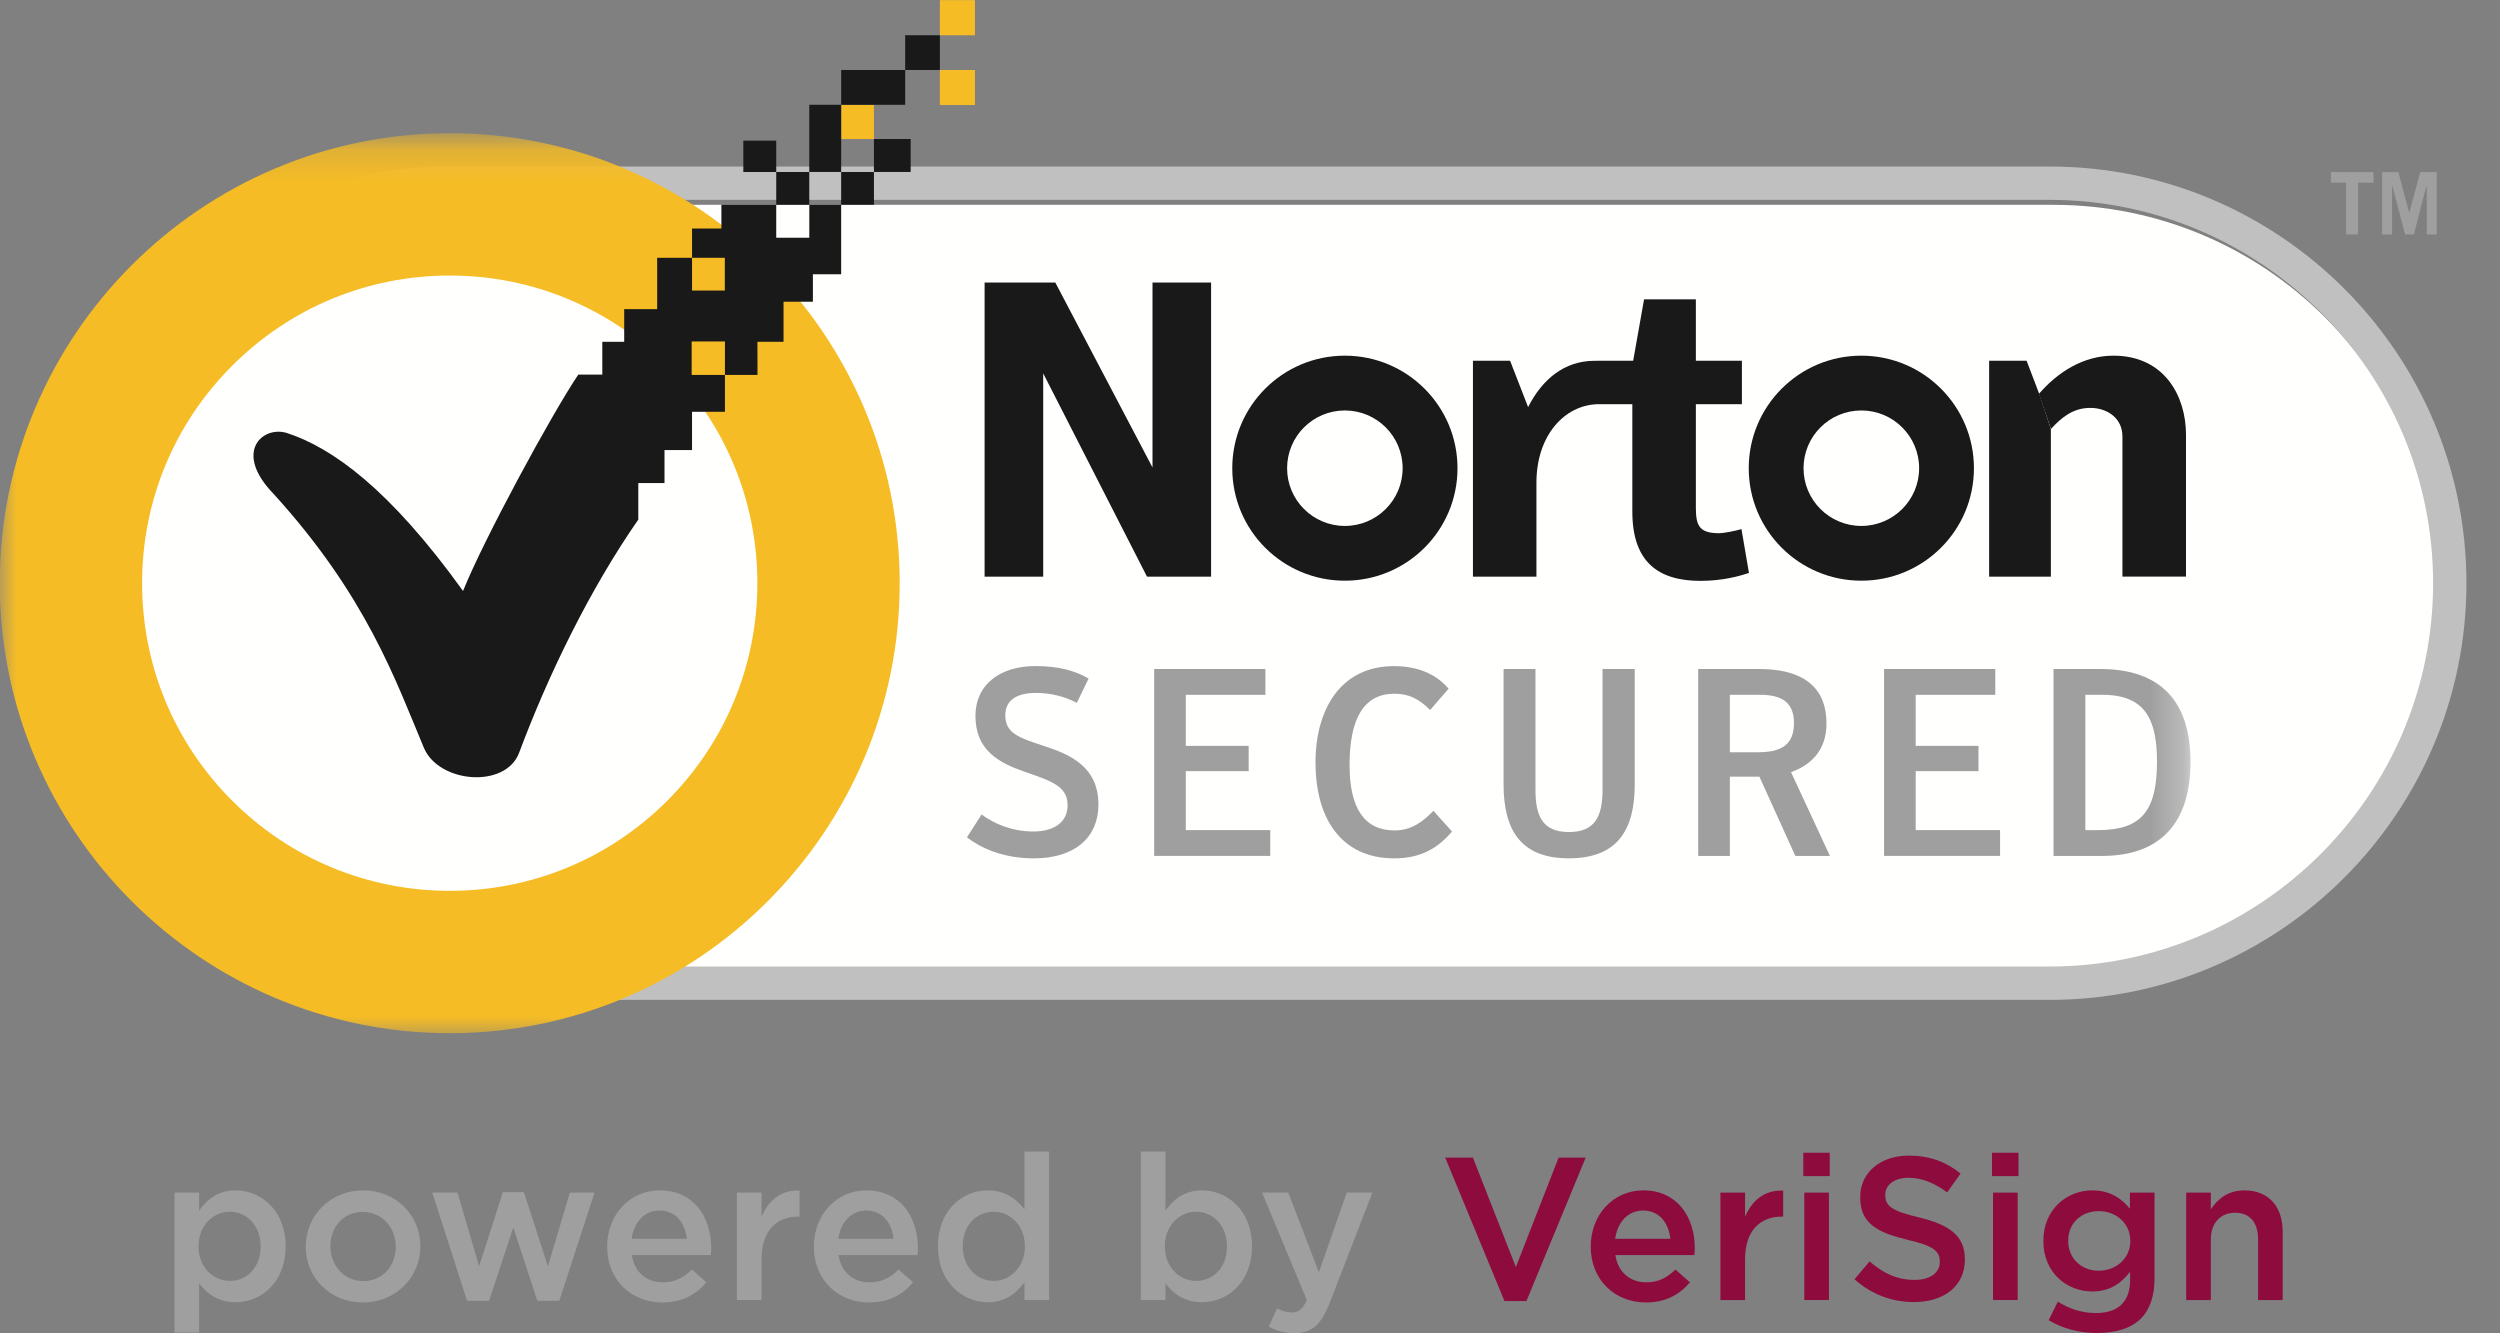 <?xml version="1.0" encoding="UTF-8"?>
<svg xmlns="http://www.w3.org/2000/svg" width="75" height="40" viewBox="0 0 75 40" fill="none">
  <rect x="0" y="0" width="75" height="40" fill="#808080" stroke="none"/>
  <path fill-rule="evenodd" clip-rule="evenodd" d="M13.55 6.145C7.193 6.145 2.021 11.312 2.021 17.665C2.021 24.017 7.193 29.185 13.55 29.185H61.604C67.961 29.185 73.133 24.017 73.133 17.665C73.133 11.312 67.961 6.145 61.604 6.145H13.55Z" fill="#FFFFFE"></path>
  <path fill-rule="evenodd" clip-rule="evenodd" d="M13.504 5.996C7.157 5.996 1.993 11.155 1.993 17.496C1.993 23.837 7.157 28.996 13.504 28.996H61.482C67.829 28.996 72.993 23.837 72.993 17.496C72.993 11.155 67.829 5.996 61.482 5.996H13.504ZM13.491 29.996C6.599 29.996 0.993 24.388 0.993 17.496C0.993 10.604 6.599 4.996 13.491 4.996H61.495C68.386 4.996 73.993 10.604 73.993 17.496C73.993 24.388 68.386 29.996 61.495 29.996H13.491Z" fill="#BFC0BF"></path>
  <path fill-rule="evenodd" clip-rule="evenodd" d="M55.84 15.778C54.883 15.778 54.106 15.003 54.106 14.047C54.106 13.089 54.883 12.314 55.84 12.314C56.797 12.314 57.574 13.089 57.574 14.047C57.574 15.003 56.797 15.778 55.84 15.778ZM55.84 10.67C53.974 10.67 52.462 12.182 52.462 14.047C52.462 15.911 53.974 17.421 55.84 17.421C57.706 17.421 59.218 15.911 59.218 14.047C59.218 12.182 57.706 10.67 55.84 10.67Z" fill="#1A1919"></path>
  <path fill-rule="evenodd" clip-rule="evenodd" d="M40.345 15.778C39.389 15.778 38.613 15.003 38.613 14.047C38.613 13.089 39.389 12.314 40.345 12.314C41.304 12.314 42.079 13.089 42.079 14.047C42.079 15.003 41.304 15.778 40.345 15.778ZM40.345 10.67C38.48 10.67 36.968 12.182 36.968 14.047C36.968 15.911 38.48 17.421 40.345 17.421C42.212 17.421 43.725 15.911 43.725 14.047C43.725 12.182 42.212 10.67 40.345 10.67Z" fill="#1A1919"></path>
  <path fill-rule="evenodd" clip-rule="evenodd" d="M52.244 15.873C52.03 15.935 51.704 15.996 51.579 15.996C51.002 15.996 50.876 15.797 50.876 15.245V12.126H52.257V10.823H50.876V8.98H49.322L48.995 10.823H47.913L47.825 10.824C46.939 10.828 46.271 11.368 45.843 12.213L45.303 10.823H44.188V17.3H46.093V14.482C46.093 13.062 46.933 12.154 47.928 12.126H48.97V15.346C48.97 16.862 49.748 17.426 51.014 17.426C51.668 17.426 52.168 17.288 52.469 17.189L52.244 15.873Z" fill="#1A1919"></path>
  <path fill-rule="evenodd" clip-rule="evenodd" d="M61.526 12.872V17.3H59.674V10.822H60.798L61.175 11.812" fill="#1A1919"></path>
  <path fill-rule="evenodd" clip-rule="evenodd" d="M61.167 11.817C61.73 11.164 62.5 10.67 63.402 10.67C64.945 10.67 65.58 11.899 65.58 13.039V17.299H63.673V13.094C63.673 12.538 63.21 12.237 62.709 12.237C62.175 12.237 61.831 12.542 61.529 12.869" fill="#1A1919"></path>
  <path fill-rule="evenodd" clip-rule="evenodd" d="M29.538 8.477H31.66L34.575 14.024V8.477H36.333V17.3H34.41L31.296 11.201V17.3H29.538V8.477Z" fill="#1A1919"></path>
  <path fill-rule="evenodd" clip-rule="evenodd" d="M71.205 5.164V5.48H70.743V7.034H70.382V5.48H69.927V5.164H71.205Z" fill="#9E9F9E"></path>
  <path fill-rule="evenodd" clip-rule="evenodd" d="M71.464 7.034V5.164H71.952L72.277 6.389L72.607 5.164H73.1V7.034H72.803V5.571H72.794L72.416 7.034H72.152L71.77 5.571H71.762V7.034H71.464Z" fill="#9E9F9E"></path>
  <path fill-rule="evenodd" clip-rule="evenodd" d="M29.008 25.12L29.448 24.435C29.806 24.699 30.343 24.945 30.998 24.945C31.635 24.945 32.028 24.656 32.028 24.156C32.028 23.58 31.532 23.428 30.715 23.144C29.984 22.887 29.264 22.518 29.264 21.482C29.264 20.511 30.03 19.982 31.061 19.982C31.746 19.982 32.251 20.117 32.658 20.357L32.305 21.085C31.964 20.908 31.556 20.788 31.077 20.788C30.503 20.788 30.159 21.004 30.159 21.459C30.159 21.994 30.558 22.13 31.309 22.376C32.092 22.63 32.953 22.992 32.953 24.139C32.953 25.11 32.258 25.751 31.012 25.751C30.087 25.751 29.408 25.432 29.008 25.12Z" fill="#9E9F9E"></path>
  <path fill-rule="evenodd" clip-rule="evenodd" d="M34.625 20.07H37.962V20.845H35.574V22.376H37.46V23.134H35.574V24.903H38.107V25.677H34.625V20.07Z" fill="#9E9F9E"></path>
  <path fill-rule="evenodd" clip-rule="evenodd" d="M39.465 22.879C39.465 21.243 40.249 19.984 41.814 19.984C42.515 19.984 43.069 20.206 43.458 20.66L42.905 21.3C42.57 20.973 42.286 20.812 41.829 20.812C40.911 20.812 40.487 21.563 40.487 22.951C40.487 24.253 40.934 24.913 41.838 24.913C42.339 24.913 42.692 24.65 43.001 24.323L43.56 24.945C43.154 25.425 42.644 25.751 41.829 25.751C40.216 25.751 39.465 24.522 39.465 22.879Z" fill="#9E9F9E"></path>
  <path fill-rule="evenodd" clip-rule="evenodd" d="M45.107 23.531V20.07H46.064V23.685C46.064 24.456 46.255 24.961 47.069 24.961C47.876 24.961 48.076 24.456 48.076 23.685V20.07H49.042V23.531C49.042 24.92 48.507 25.75 47.062 25.75C45.64 25.75 45.107 24.92 45.107 23.531Z" fill="#9E9F9E"></path>
  <path fill-rule="evenodd" clip-rule="evenodd" d="M52.742 22.567C53.453 22.567 53.819 22.336 53.819 21.689C53.819 21.066 53.446 20.844 52.798 20.844H51.896V22.567H52.742ZM54.898 25.678H53.86L52.782 23.3H51.896V25.678H50.946V20.07H52.776C53.909 20.07 54.794 20.476 54.794 21.705C54.794 22.544 54.291 22.964 53.731 23.164L54.898 25.678Z" fill="#9E9F9E"></path>
  <path fill-rule="evenodd" clip-rule="evenodd" d="M56.522 20.07H59.859V20.845H57.471V22.376H59.354V23.134H57.471V24.903H60.002V25.677H56.522V20.07Z" fill="#9E9F9E"></path>
  <mask id="mask0_10503_27511" style="mask-type:luminance" maskUnits="userSpaceOnUse" x="0" y="4" width="66" height="28">
    <path fill-rule="evenodd" clip-rule="evenodd" d="M0.007 4.178H65.715V31.155H0.007V4.178Z" fill="white"></path>
  </mask>
  <g mask="url(#mask0_10503_27511)">
    <path fill-rule="evenodd" clip-rule="evenodd" d="M62.952 24.903C64.262 24.903 64.71 24.299 64.71 22.853C64.71 21.585 64.358 20.844 63.07 20.844H62.56V24.903H62.952ZM61.606 20.07H63.007C64.836 20.07 65.715 21.06 65.715 22.853C65.715 24.681 64.821 25.678 63.056 25.678H61.606V20.07Z" fill="#9E9F9E"></path>
  </g>
  <mask id="mask1_10503_27511" style="mask-type:luminance" maskUnits="userSpaceOnUse" x="0" y="4" width="66" height="28">
    <path fill-rule="evenodd" clip-rule="evenodd" d="M0.007 4.178H65.715V31.155H0.007V4.178Z" fill="white"></path>
  </mask>
  <g mask="url(#mask1_10503_27511)">
    <path fill-rule="evenodd" clip-rule="evenodd" d="M13.493 8.266C11.029 8.266 8.711 9.227 6.966 10.97C5.223 12.714 4.263 15.032 4.263 17.496C4.263 19.959 5.223 22.277 6.966 24.022C8.71 25.764 11.028 26.724 13.493 26.725C15.956 26.724 18.274 25.764 20.019 24.021C21.76 22.277 22.72 19.959 22.721 17.496C22.72 15.032 21.76 12.714 20.018 10.969C18.273 9.227 15.955 8.266 13.493 8.266ZM13.493 30.996C6.05 30.996 -0.007 24.939 -0.007 17.496C-0.007 10.052 6.05 3.996 13.493 3.996C20.934 3.996 26.99 10.052 26.991 17.496C26.99 24.939 20.934 30.996 13.493 30.996Z" fill="#F6BC25"></path>
  </g>
  <path fill-rule="evenodd" clip-rule="evenodd" d="M28.197 3.151H29.249V2.1H28.197V3.151Z" fill="#F6BC25"></path>
  <path fill-rule="evenodd" clip-rule="evenodd" d="M28.197 1.058H29.249V0.004H28.197V1.058Z" fill="#F6BC25"></path>
  <path fill-rule="evenodd" clip-rule="evenodd" d="M25.235 4.171H26.218V3.145H25.235V4.171Z" fill="#F6BC25"></path>
  <path fill-rule="evenodd" clip-rule="evenodd" d="M23.287 6.142H24.278V5.16H23.287V6.142Z" fill="#1A1919"></path>
  <path fill-rule="evenodd" clip-rule="evenodd" d="M26.218 5.159H27.32V4.17H26.218V5.159Z" fill="#1A1919"></path>
  <path fill-rule="evenodd" clip-rule="evenodd" d="M22.3 5.16H23.287V4.219H22.3V5.16Z" fill="#1A1919"></path>
  <path fill-rule="evenodd" clip-rule="evenodd" d="M25.235 6.142H26.218V5.16H25.235V6.142Z" fill="#1A1919"></path>
  <path fill-rule="evenodd" clip-rule="evenodd" d="M27.155 2.099H28.197V1.057H27.155V2.099Z" fill="#1A1919"></path>
  <path fill-rule="evenodd" clip-rule="evenodd" d="M25.235 3.144H27.155V2.1H25.235V3.144Z" fill="#1A1919"></path>
  <path fill-rule="evenodd" clip-rule="evenodd" d="M24.278 5.159H25.235V3.143H24.278V5.159Z" fill="#1A1919"></path>
  <path fill-rule="evenodd" clip-rule="evenodd" d="M24.279 6.143V7.132H23.287V6.143H21.642V6.856H20.761V7.735H21.745V8.715H20.761V7.735H19.715V9.273H18.726V10.254H18.069V11.239H17.348C16.537 12.444 14.504 16.2 13.891 17.729C11.676 14.65 9.957 13.43 8.602 12.988C7.872 12.768 6.992 13.563 8.205 14.814C10.991 17.875 11.869 20.411 12.716 22.433C13.164 23.499 15.172 23.665 15.575 22.579C16.433 20.284 17.676 17.706 19.149 15.588V14.491H19.935V13.501H20.761V12.354H21.748V11.248H20.75V10.243H21.748V11.248H22.725L22.723 10.254H23.506V9.053H24.387V8.227H25.235V6.143H24.279Z" fill="#1A1919"></path>
  <path fill-rule="evenodd" clip-rule="evenodd" d="M7.819 37.395V37.383C7.819 36.761 7.397 36.352 6.897 36.352C6.396 36.352 5.956 36.767 5.956 37.383V37.395C5.956 38.018 6.396 38.427 6.897 38.427C7.403 38.427 7.819 38.03 7.819 37.395ZM5.235 35.778H5.974V36.316C6.213 35.98 6.548 35.711 7.068 35.711C7.831 35.711 8.57 36.316 8.57 37.383V37.395C8.57 38.464 7.837 39.067 7.068 39.067C6.537 39.067 6.201 38.799 5.974 38.5V39.977H5.235V35.778Z" fill="#9E9F9E"></path>
  <path fill-rule="evenodd" clip-rule="evenodd" d="M11.872 37.408V37.395C11.872 36.828 11.463 36.358 10.883 36.358C10.29 36.358 9.912 36.822 9.912 37.383V37.395C9.912 37.957 10.321 38.433 10.895 38.433C11.494 38.433 11.872 37.963 11.872 37.408ZM9.172 37.408V37.395C9.172 36.474 9.905 35.711 10.895 35.711C11.884 35.711 12.611 36.462 12.611 37.383V37.395C12.611 38.311 11.879 39.074 10.883 39.074C9.899 39.074 9.172 38.324 9.172 37.408Z" fill="#9E9F9E"></path>
  <path fill-rule="evenodd" clip-rule="evenodd" d="M12.968 35.778H13.726L14.373 37.988L15.087 35.766H15.717L16.437 37.988L17.097 35.778H17.836L16.779 39.025H16.119L15.399 36.821L14.672 39.025H14.013L12.968 35.778Z" fill="#9E9F9E"></path>
  <path fill-rule="evenodd" clip-rule="evenodd" d="M20.604 37.164C20.555 36.688 20.274 36.316 19.785 36.316C19.333 36.316 19.016 36.664 18.949 37.164H20.604ZM18.215 37.402V37.389C18.215 36.468 18.869 35.711 19.791 35.711C20.818 35.711 21.337 36.517 21.337 37.445C21.337 37.512 21.331 37.579 21.325 37.652H18.955C19.034 38.177 19.407 38.47 19.883 38.47C20.244 38.47 20.5 38.336 20.756 38.086L21.19 38.47C20.885 38.836 20.463 39.074 19.871 39.074C18.936 39.074 18.215 38.396 18.215 37.402Z" fill="#9E9F9E"></path>
  <path fill-rule="evenodd" clip-rule="evenodd" d="M22.107 35.777H22.846V36.503C23.047 36.022 23.42 35.692 23.988 35.716V36.498H23.945C23.297 36.498 22.846 36.919 22.846 37.773V39H22.107V35.777Z" fill="#9E9F9E"></path>
  <path fill-rule="evenodd" clip-rule="evenodd" d="M26.805 37.164C26.756 36.688 26.475 36.316 25.987 36.316C25.535 36.316 25.217 36.664 25.15 37.164H26.805ZM24.417 37.402V37.389C24.417 36.468 25.071 35.711 25.993 35.711C27.019 35.711 27.538 36.517 27.538 37.445C27.538 37.512 27.532 37.579 27.526 37.652H25.156C25.236 38.177 25.608 38.47 26.084 38.47C26.445 38.47 26.702 38.336 26.958 38.086L27.392 38.47C27.086 38.836 26.665 39.074 26.073 39.074C25.138 39.074 24.417 38.396 24.417 37.402Z" fill="#9E9F9E"></path>
  <path fill-rule="evenodd" clip-rule="evenodd" d="M30.746 37.395V37.383C30.746 36.761 30.306 36.352 29.811 36.352C29.305 36.352 28.883 36.743 28.883 37.383V37.395C28.883 38.018 29.311 38.427 29.811 38.427C30.306 38.427 30.746 38.012 30.746 37.395ZM28.138 37.395V37.383C28.138 36.316 28.865 35.711 29.634 35.711C30.165 35.711 30.501 35.98 30.734 36.278V34.545H31.473V39.001H30.734V38.464C30.495 38.799 30.16 39.067 29.634 39.067C28.877 39.067 28.138 38.464 28.138 37.395Z" fill="#9E9F9E"></path>
  <path fill-rule="evenodd" clip-rule="evenodd" d="M36.809 37.395V37.383C36.809 36.761 36.387 36.352 35.886 36.352C35.385 36.352 34.946 36.767 34.946 37.383V37.395C34.946 38.018 35.385 38.427 35.886 38.427C36.393 38.427 36.809 38.03 36.809 37.395ZM34.964 38.5V39.001H34.225V34.545H34.964V36.316C35.202 35.98 35.538 35.711 36.057 35.711C36.821 35.711 37.56 36.316 37.56 37.383V37.395C37.56 38.464 36.827 39.067 36.057 39.067C35.526 39.067 35.19 38.799 34.964 38.5Z" fill="#9E9F9E"></path>
  <path fill-rule="evenodd" clip-rule="evenodd" d="M38.063 39.8L38.313 39.25C38.448 39.324 38.594 39.373 38.747 39.373C38.955 39.373 39.083 39.281 39.205 39L37.862 35.777H38.649L39.566 38.17L40.403 35.777H41.172L39.889 39.092C39.633 39.751 39.346 39.995 38.826 39.995C38.516 39.995 38.289 39.922 38.063 39.8Z" fill="#9E9F9E"></path>
  <path fill-rule="evenodd" clip-rule="evenodd" d="M43.356 34.728H44.187L45.476 38.012L46.758 34.728H47.571L45.793 39.031H45.134L43.356 34.728Z" fill="#8D0B3D"></path>
  <path fill-rule="evenodd" clip-rule="evenodd" d="M50.11 37.164C50.061 36.688 49.78 36.316 49.292 36.316C48.84 36.316 48.523 36.664 48.455 37.164H50.11ZM47.722 37.402V37.389C47.722 36.468 48.376 35.711 49.298 35.711C50.324 35.711 50.843 36.517 50.843 37.445C50.843 37.512 50.837 37.579 50.831 37.652H48.461C48.541 38.177 48.913 38.47 49.389 38.47C49.75 38.47 50.007 38.336 50.263 38.086L50.697 38.47C50.391 38.836 49.97 39.074 49.377 39.074C48.443 39.074 47.722 38.396 47.722 37.402Z" fill="#8D0B3D"></path>
  <path fill-rule="evenodd" clip-rule="evenodd" d="M51.613 35.779H52.352V36.505C52.554 36.024 52.926 35.694 53.495 35.718V36.499H53.452C52.804 36.499 52.352 36.921 52.352 37.775V39.002H51.613V35.779Z" fill="#8D0B3D"></path>
  <path fill-rule="evenodd" clip-rule="evenodd" d="M54.129 39.001H54.868V35.778H54.129V39.001ZM54.099 35.283H54.892V34.582H54.099V35.283Z" fill="#8D0B3D"></path>
  <path fill-rule="evenodd" clip-rule="evenodd" d="M55.635 38.379L56.087 37.842C56.496 38.196 56.906 38.397 57.437 38.397C57.901 38.397 58.194 38.184 58.194 37.86V37.847C58.194 37.543 58.023 37.377 57.23 37.195C56.319 36.975 55.806 36.707 55.806 35.919V35.907C55.806 35.174 56.416 34.668 57.266 34.668C57.889 34.668 58.383 34.857 58.817 35.205L58.414 35.772C58.029 35.485 57.644 35.333 57.253 35.333C56.814 35.333 56.558 35.559 56.558 35.84V35.852C56.558 36.182 56.752 36.328 57.572 36.523C58.475 36.743 58.946 37.066 58.946 37.775V37.786C58.946 38.587 58.316 39.062 57.418 39.062C56.765 39.062 56.148 38.836 55.635 38.379Z" fill="#8D0B3D"></path>
  <path fill-rule="evenodd" clip-rule="evenodd" d="M59.791 39.001H60.53V35.778H59.791V39.001ZM59.76 35.283H60.555V34.582H59.76V35.283Z" fill="#8D0B3D"></path>
  <path fill-rule="evenodd" clip-rule="evenodd" d="M63.909 37.237V37.224C63.909 36.694 63.476 36.333 62.962 36.333C62.449 36.333 62.046 36.687 62.046 37.219V37.231C62.046 37.762 62.455 38.122 62.962 38.122C63.476 38.122 63.909 37.756 63.909 37.237ZM61.46 39.605L61.735 39.05C62.077 39.263 62.444 39.391 62.883 39.391C63.543 39.391 63.903 39.05 63.903 38.403V38.153C63.634 38.5 63.298 38.744 62.767 38.744C62.01 38.744 61.301 38.183 61.301 37.237V37.224C61.301 36.272 62.016 35.711 62.767 35.711C63.311 35.711 63.647 35.961 63.897 36.26V35.778H64.636V38.341C64.636 38.885 64.496 39.287 64.227 39.556C63.934 39.849 63.482 39.99 62.901 39.99C62.37 39.99 61.875 39.855 61.46 39.605Z" fill="#8D0B3D"></path>
  <path fill-rule="evenodd" clip-rule="evenodd" d="M65.586 35.778H66.325V36.279C66.533 35.974 66.831 35.711 67.333 35.711C68.059 35.711 68.481 36.199 68.481 36.95V39.001H67.742V37.169C67.742 36.669 67.491 36.382 67.052 36.382C66.624 36.382 66.325 36.681 66.325 37.182V39.001H65.586V35.778Z" fill="#8D0B3D"></path>
</svg>
